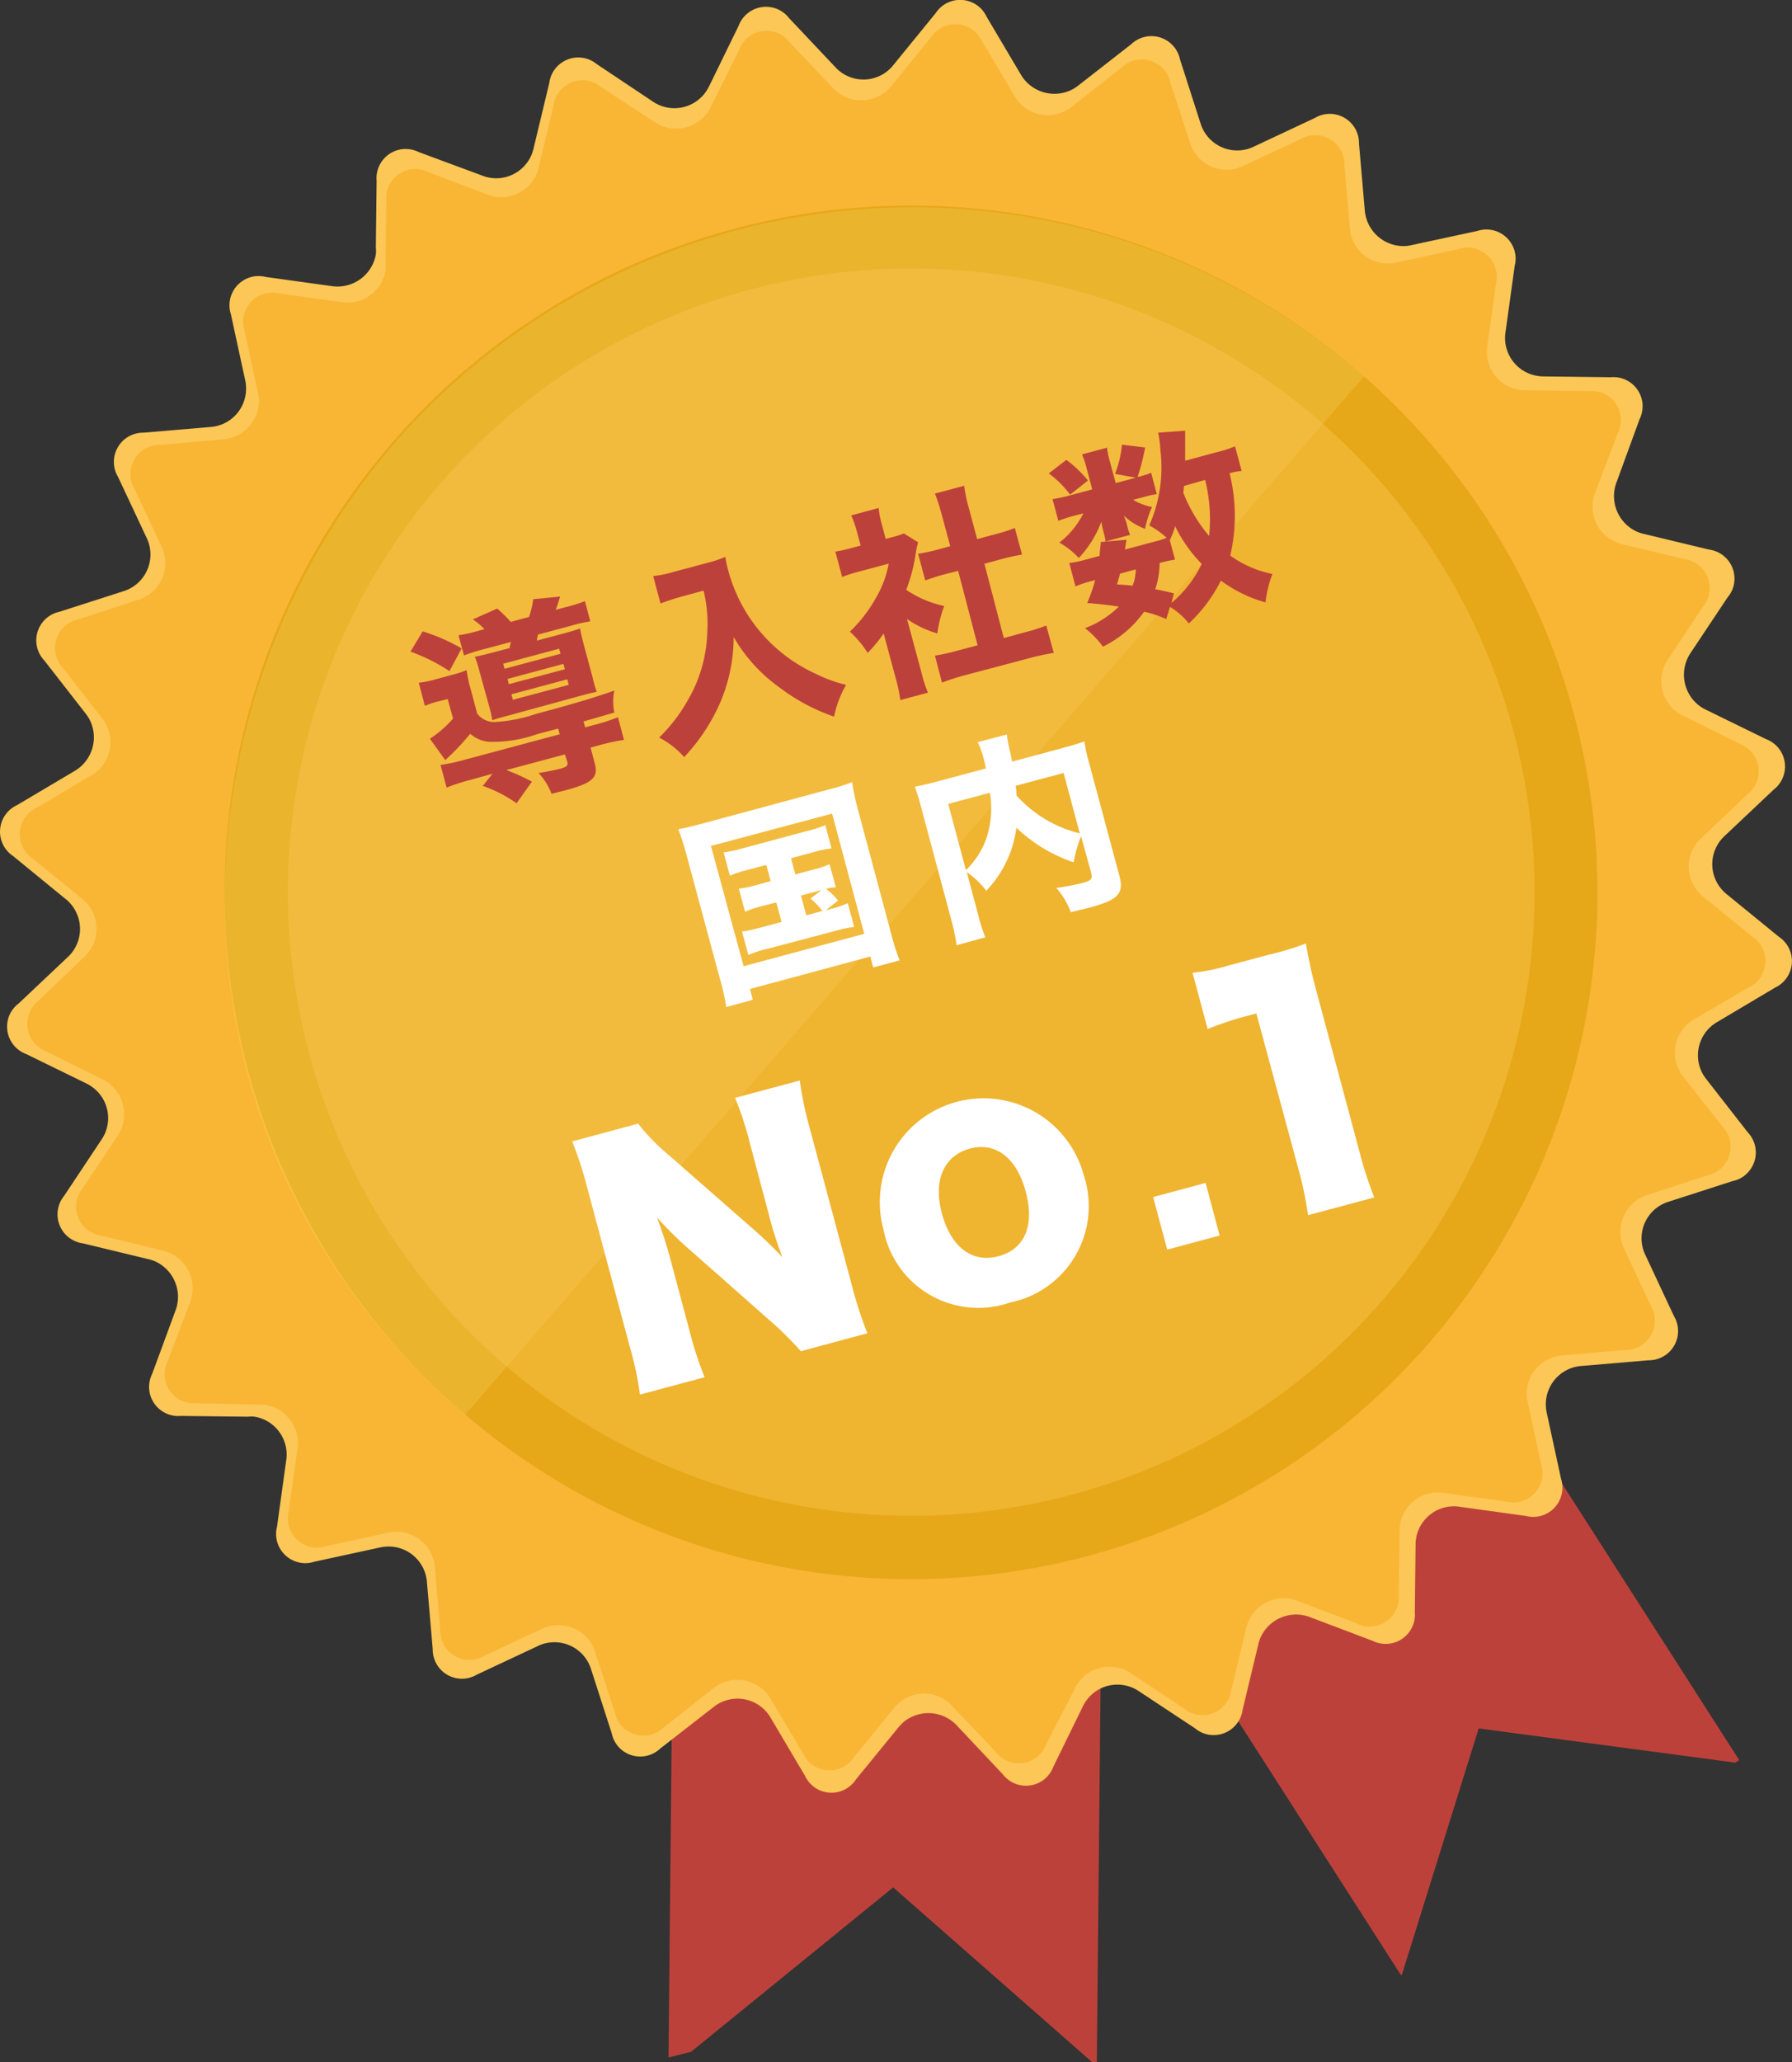 <svg xmlns="http://www.w3.org/2000/svg" xmlns:xlink="http://www.w3.org/1999/xlink" viewBox="0 0 184 211.61"><rect x="0" y="0" width="184" height="211.61" fill="#333333" stroke="none"/><defs><style>.cls-1{fill:none;}.cls-2{fill:#bd413b;}.cls-3{fill:#fcc756;}.cls-4{fill:#f9b635;}.cls-5{fill:#e6a818;}.cls-6{opacity:0.22;}.cls-7{clip-path:url(#clip-path);}.cls-8{fill:#fedf76;}.cls-9{opacity:0.39;}.cls-10{clip-path:url(#clip-path-2);}.cls-11{fill:#fff;}</style><clipPath id="clip-path"><rect class="cls-1" x="19.18" y="23.33" width="129.28" height="110.24" transform="translate(-17.46 24.38) rotate(-15.01)"/></clipPath><clipPath id="clip-path-2"><rect class="cls-1" x="29.51" y="27.55" width="128.07" height="128.07" transform="translate(-20.53 27.35) rotate(-15.01)"/></clipPath></defs><g id="レイヤー_2" data-name="レイヤー 2"><g id="レイヤー_4" data-name="レイヤー 4"><g id="バッジ"><g id="メダル"><path id="パス_607" data-name="パス 607" class="cls-2" d="M69.21,153.83l-.57,57.31,2.32-.59,20.75-16.87,20.41,17.92h.5l.57-57.3Z"/><path id="パス_608" data-name="パス 608" class="cls-2" d="M113.45,155.28l30.4,47.41.1-.07,7.88-25.25,26.33,3.51.42-.26-30.4-47.41Z"/><path id="パス_609" data-name="パス 609" class="cls-3" d="M67,10.4a3.94,3.94,0,0,0,5.49-1,5.32,5.32,0,0,0,.35-.61l3-6.14a3,3,0,0,1,5.19-.78l4.72,5a3.92,3.92,0,0,0,6-.22l4.33-5.31a3,3,0,0,1,5.23.39l3.49,5.89a4,4,0,0,0,5.36,1.53,4.7,4.7,0,0,0,.59-.4l5.4-4.21a3,3,0,0,1,4.23.08,3,3,0,0,1,.78,1.47l2.09,6.51a3.94,3.94,0,0,0,4.89,2.68,4.11,4.11,0,0,0,.66-.26l6.2-2.91a3,3,0,0,1,4.54,2.62l.59,6.82a4,4,0,0,0,4.17,3.7,4.24,4.24,0,0,0,.7-.11l6.69-1.44a3,3,0,0,1,3.78,1.91,2.9,2.9,0,0,1,.06,1.65l-.94,6.78a3.94,3.94,0,0,0,3.24,4.53,4.25,4.25,0,0,0,.71.06l6.85.08a3,3,0,0,1,3.26,2.7,3.08,3.08,0,0,1-.31,1.63L166,49.45a4,4,0,0,0,2.15,5.14,4.11,4.11,0,0,0,.68.21l6.66,1.6a3,3,0,0,1,2.58,3.36,2.87,2.87,0,0,1-.67,1.52L173.59,67a4,4,0,0,0,1,5.5,4.59,4.59,0,0,0,.61.35l6.14,3a3,3,0,0,1,.78,5.18l-5,4.72a3.94,3.94,0,0,0-.3,5.56,4,4,0,0,0,.52.49l5.31,4.33a3,3,0,0,1-.39,5.22l-5.89,3.5a3.94,3.94,0,0,0-1.53,5.36,4.6,4.6,0,0,0,.4.58l4.21,5.4a3,3,0,0,1-.08,4.23,2.85,2.85,0,0,1-1.47.78l-6.51,2.1a3.93,3.93,0,0,0-2.68,4.88,3.77,3.77,0,0,0,.26.66l2.9,6.2a3,3,0,0,1-2.62,4.55l-6.82.58a3.94,3.94,0,0,0-3.7,4.17,4.22,4.22,0,0,0,.1.7l1.45,6.69a3,3,0,0,1-1.91,3.78,2.93,2.93,0,0,1-1.66.06l-6.78-.94a3.94,3.94,0,0,0-4.53,3.24,4.17,4.17,0,0,0-.05.71l-.08,6.84a3,3,0,0,1-2.7,3.26,3,3,0,0,1-1.63-.3l-6.4-2.42a4,4,0,0,0-5.14,2.15,4.11,4.11,0,0,0-.21.68l-1.6,6.66a3,3,0,0,1-3.35,2.58,2.91,2.91,0,0,1-1.53-.67L117,173.59a3.94,3.94,0,0,0-5.48.95,3.85,3.85,0,0,0-.36.62l-3,6.13a3,3,0,0,1-5.19.79l-4.71-5a4,4,0,0,0-5.57-.29,5.91,5.91,0,0,0-.48.52l-4.33,5.3a3,3,0,0,1-4.15.87,3.07,3.07,0,0,1-1.08-1.26l-3.49-5.89a3.94,3.94,0,0,0-5.35-1.52,4.07,4.07,0,0,0-.59.4l-5.41,4.21a3,3,0,0,1-4.23-.08,3,3,0,0,1-.77-1.47l-2.1-6.51a3.94,3.94,0,0,0-4.88-2.68,3.77,3.77,0,0,0-.66.26l-6.21,2.91a3,3,0,0,1-4.53-2.63l-.59-6.82a3.94,3.94,0,0,0-4.17-3.69,4.22,4.22,0,0,0-.7.1l-6.69,1.45a3,3,0,0,1-3.78-1.91,2.93,2.93,0,0,1-.06-1.66l.94-6.78a3.94,3.94,0,0,0-3.23-4.53,3.49,3.49,0,0,0-.72,0l-6.84-.08a3,3,0,0,1-3.27-2.7,3.06,3.06,0,0,1,.31-1.63L18,134.54a4,4,0,0,0-2.16-5.14,3.71,3.71,0,0,0-.67-.2l-6.66-1.61a3,3,0,0,1-1.92-4.88l3.79-5.7a3.93,3.93,0,0,0-.95-5.49,3.76,3.76,0,0,0-.61-.36l-6.14-3a3,3,0,0,1-1.77-3.84,3,3,0,0,1,1-1.34l5-4.72a3.94,3.94,0,0,0,.3-5.56,3.89,3.89,0,0,0-.52-.48L1.35,87.85a3,3,0,0,1,.4-5.23l5.89-3.49a4,4,0,0,0,1.52-5.36,4.7,4.7,0,0,0-.4-.59l-4.21-5.4a3,3,0,0,1,1.55-5l6.51-2.09a3.94,3.94,0,0,0,2.68-4.89,3.35,3.35,0,0,0-.26-.66l-2.91-6.2a3,3,0,0,1,2.62-4.54l6.83-.58a3.94,3.94,0,0,0,3.69-4.17,3.38,3.38,0,0,0-.1-.7l-1.45-6.69a3,3,0,0,1,1.91-3.78,2.93,2.93,0,0,1,1.66-.06l6.78.94a4,4,0,0,0,4.53-3.24,3.4,3.4,0,0,0,0-.71l.08-6.85a3,3,0,0,1,2.7-3.26,3.11,3.11,0,0,1,1.64.31L49.46,18a3.93,3.93,0,0,0,5.13-2.15,4.11,4.11,0,0,0,.21-.68l1.6-6.66a3,3,0,0,1,4.89-1.92Z"/><path id="パス_610" data-name="パス 610" class="cls-4" d="M67.18,12.5a3.94,3.94,0,0,0,5.49-1,3.33,3.33,0,0,0,.35-.61l2.87-5.77a3,3,0,0,1,3.84-1.78,3,3,0,0,1,1.35,1l4.43,4.67a4,4,0,0,0,5.57.29,4.77,4.77,0,0,0,.48-.52l4.07-5A3,3,0,0,1,99.78,3a3.07,3.07,0,0,1,1.08,1.26l3.28,5.54a3.94,3.94,0,0,0,5.36,1.52,3.83,3.83,0,0,0,.59-.4l5.08-4a3,3,0,0,1,5,1.54l2,6.13A3.94,3.94,0,0,0,127,17.28a3.77,3.77,0,0,0,.66-.26l5.84-2.73a3,3,0,0,1,4.54,2.62l.56,6.42a3.91,3.91,0,0,0,4.86,3.59l6.3-1.36a3,3,0,0,1,3.78,1.91,2.93,2.93,0,0,1,.06,1.66l-.88,6.38A3.94,3.94,0,0,0,156,40a4.31,4.31,0,0,0,.71.05l6.44.08a3,3,0,0,1,3.27,2.7,3.08,3.08,0,0,1-.31,1.63l-2.28,6A3.94,3.94,0,0,0,166,55.66a4.11,4.11,0,0,0,.68.21l6.27,1.5a3,3,0,0,1,2.58,3.36,2.94,2.94,0,0,1-.67,1.53l-3.56,5.36a3.94,3.94,0,0,0,.95,5.49,3.85,3.85,0,0,0,.62.36l5.77,2.86a3,3,0,0,1,.78,5.18L174.7,86a3.93,3.93,0,0,0-.29,5.56,4,4,0,0,0,.52.49l5,4.07a3,3,0,0,1,.86,4.14,2.94,2.94,0,0,1-1.26,1.08L174,104.58a3.94,3.94,0,0,0-1.53,5.36,4.7,4.7,0,0,0,.4.59l4,5.08a3,3,0,0,1-1.54,5l-6.14,2a4,4,0,0,0-2.42,5.54l2.73,5.84a3,3,0,0,1-2.62,4.54l-6.41.56a3.93,3.93,0,0,0-3.7,4.17,3.3,3.3,0,0,0,.11.69l1.36,6.3a3,3,0,0,1-1.91,3.78,2.93,2.93,0,0,1-1.66.06l-6.38-.88a3.93,3.93,0,0,0-4.53,3.24,3.3,3.3,0,0,0-.05.7l-.08,6.44a3,3,0,0,1-4.33,3l-6-2.28a3.93,3.93,0,0,0-5.14,2.15,4,4,0,0,0-.21.67l-1.51,6.27a3,3,0,0,1-3.35,2.58,2.94,2.94,0,0,1-1.53-.67l-5.37-3.56a3.93,3.93,0,0,0-5.48.95,3.46,3.46,0,0,0-.36.62L107.42,179a3,3,0,0,1-3.84,1.77,3,3,0,0,1-1.35-1l-4.43-4.67a3.94,3.94,0,0,0-5.57-.29,4.77,4.77,0,0,0-.48.52l-4.07,5a3,3,0,0,1-5.23-.39l-3.29-5.54a3.94,3.94,0,0,0-5.35-1.52,4.07,4.07,0,0,0-.59.4l-5.08,4a3,3,0,0,1-4.23-.08,2.85,2.85,0,0,1-.78-1.47l-2-6.13a3.94,3.94,0,0,0-4.89-2.67,3.74,3.74,0,0,0-.66.25l-5.83,2.73a3,3,0,0,1-4.11-1,2.9,2.9,0,0,1-.43-1.6l-.56-6.41a3.94,3.94,0,0,0-4.17-3.7,4.07,4.07,0,0,0-.7.1l-6.29,1.37a3,3,0,0,1-3.79-1.91,3.12,3.12,0,0,1-.06-1.66l.89-6.38a3.94,3.94,0,0,0-3.24-4.53,3.35,3.35,0,0,0-.71-.05L20.17,144a3,3,0,0,1-3.26-2.7,3,3,0,0,1,.31-1.63l2.28-6a4,4,0,0,0-2.15-5.14,4.11,4.11,0,0,0-.68-.21l-6.26-1.51a3,3,0,0,1-1.92-4.88l3.57-5.36a4,4,0,0,0-1-5.49,3.85,3.85,0,0,0-.62-.36l-5.77-2.86A3,3,0,0,1,3,104a3,3,0,0,1,1-1.35L8.6,98.24a3.94,3.94,0,0,0,.3-5.56,4,4,0,0,0-.52-.49l-5-4.07a3,3,0,0,1,.39-5.23L9.32,79.6a3.93,3.93,0,0,0,1.52-5.35,3.4,3.4,0,0,0-.4-.59L6.49,68.58a3,3,0,0,1,.07-4.24A3.08,3.08,0,0,1,8,63.57l6.13-2a3.94,3.94,0,0,0,2.68-4.89,3.77,3.77,0,0,0-.26-.66l-2.73-5.83a3,3,0,0,1,2.62-4.54l6.42-.56A4,4,0,0,0,26.59,41a4.24,4.24,0,0,0-.11-.7L25.12,34A3,3,0,0,1,27,30.18a3,3,0,0,1,1.66-.07l6.39.89a3.94,3.94,0,0,0,4.53-3.24,4.17,4.17,0,0,0,0-.71l.08-6.44a3,3,0,0,1,2.69-3.26,3,3,0,0,1,1.63.31l6,2.28a3.94,3.94,0,0,0,5.14-2.15,4.11,4.11,0,0,0,.21-.68l1.5-6.26a3,3,0,0,1,3.35-2.59,3.14,3.14,0,0,1,1.54.67Z"/><path id="パス_611" data-name="パス 611" class="cls-5" d="M161.62,73.33A70.48,70.48,0,1,1,75.29,23.5a70.48,70.48,0,0,1,86.33,49.83"/><g id="グループ_543" data-name="グループ 543" class="cls-6"><g id="グループ_542" data-name="グループ 542"><g class="cls-7"><g id="グループ_541" data-name="グループ 541"><path id="パス_612" data-name="パス 612" class="cls-8" d="M140.06,38.62a70.6,70.6,0,0,0-99.55,6.85c-23.84,27.65-24.94,72,7.25,99.72"/></g></g></g></g><g id="グループ_546" data-name="グループ 546" class="cls-9"><g id="グループ_545" data-name="グループ 545"><g class="cls-10"><g id="グループ_544" data-name="グループ 544"><path id="パス_613" data-name="パス 613" class="cls-3" d="M155.39,75A64,64,0,1,1,77,29.73,64,64,0,0,1,155.39,75h0"/></g></g></g></g><g id="グループ_547" data-name="グループ 547"><path id="パス_614" data-name="パス 614" class="cls-11" d="M77.08,125.9A41.34,41.34,0,0,1,80.32,129c-.51-1.41-1-2.82-1.43-4.57L77,117.33a33.49,33.49,0,0,0-1.52-4.67l6.64-1.78a35.77,35.77,0,0,0,1,4.81l4.44,16.55a40.18,40.18,0,0,0,1.5,4.58l-6.83,1.84a34.6,34.6,0,0,0-3.4-3.34l-8.1-7.15a38.34,38.34,0,0,1-3.27-3.23,45.35,45.35,0,0,1,1.46,4.59l1.87,7a36.34,36.34,0,0,0,1.56,4.8l-6.64,1.78a33.44,33.44,0,0,0-1.07-5l-4.39-16.4a36.58,36.58,0,0,0-1.5-4.58l6.77-1.82a21.2,21.2,0,0,0,3.25,3.31Z"/></g><g id="グループ_548" data-name="グループ 548"><path id="パス_615" data-name="パス 615" class="cls-11" d="M90.71,126.15a10.65,10.65,0,1,1,20.56-5.58,10.09,10.09,0,0,1-6.35,12.77,10.65,10.65,0,0,1-1.2.32,9.92,9.92,0,0,1-12.63-6.09A10.27,10.27,0,0,1,90.71,126.15Zm6-1.63c.93,3.46,3.11,5.12,5.82,4.39s3.72-3.17,2.79-6.63-3.08-5.12-5.73-4.41-3.8,3.22-2.88,6.65Z"/></g><g id="グループ_549" data-name="グループ 549"><path id="パス_616" data-name="パス 616" class="cls-11" d="M123.79,121.39l1.44,5.4-5.38,1.44-1.45-5.39Z"/></g><g id="グループ_550" data-name="グループ 550"><path id="パス_617" data-name="パス 617" class="cls-11" d="M122.45,99.83a21.36,21.36,0,0,0,3.8-.78l4-1.07a30.3,30.3,0,0,0,3.84-1.16,49,49,0,0,0,1.13,5.08l4.38,16.33a38.21,38.21,0,0,0,1.51,4.65l-6.8,1.82a39.08,39.08,0,0,0-1-4.78L129,104l-1.25.33A32.76,32.76,0,0,0,124,105.6Z"/></g><g id="グループ_551" data-name="グループ 551"><path id="パス_618" data-name="パス 618" class="cls-2" d="M55.17,75.33a13.51,13.51,0,0,1-5,.79,3.34,3.34,0,0,1-1.89-.82A24.72,24.72,0,0,1,45.72,78l-1.58-2.19a11.73,11.73,0,0,0,2.38-2.07l-.55-2L44.91,72a9.76,9.76,0,0,0-1.29.43L43,70.06a9.73,9.73,0,0,0,1.69-.34l1.7-.46a11.7,11.7,0,0,0,1.52-.49,14.43,14.43,0,0,0,.43,2L49,73.23a2.18,2.18,0,0,0,1.83.86A15.72,15.72,0,0,0,55,73.27c3.75-1,6.21-1.73,8.08-2.41a5.55,5.55,0,0,0,0,2.26c-.77.22-1.17.35-3.16.91l.16.61.85-.23a18.49,18.49,0,0,0,2.52-.81l.62,2.33a19.41,19.41,0,0,0-2.62.57l-.81.22.43,1.62c.39,1.44-.22,2-2.93,2.74l-1.51.38a6.38,6.38,0,0,0-1.33-2.13c.79-.13,1.72-.31,2.28-.46s.77-.3.68-.66L58,77.42l-6,1.6a23.67,23.67,0,0,1,2.62,1.19l-1.58,2.22a13.9,13.9,0,0,0-3.47-1.78l1-1.25L48.42,80a20.62,20.62,0,0,0-2.56.82l-.63-2.32a20.27,20.27,0,0,0,2.57-.56l9.67-2.59-.16-.58ZM43.4,64.79a19.41,19.41,0,0,1,4,1.75l-1.25,2.33a18.93,18.93,0,0,0-4-2Zm6.34-.23a7.48,7.48,0,0,0-1.19-1l2.5-1.11a12.84,12.84,0,0,1,1.39,1.37l1.88-.51a8.76,8.76,0,0,0,.43-1.82l2.75-.27c0,.1-.06.19-.08.29a10.34,10.34,0,0,1-.36,1.07l1-.27a16.07,16.07,0,0,0,2-.62l.55,2.07a16,16,0,0,0-2,.46l-3.37.9c-.08.37-.08.37-.12.62l2.7-.72c.85-.23,1.37-.39,1.74-.53.09.49.16.82.34,1.51l.94,3.49A13.57,13.57,0,0,0,61.27,71c-.6.12-.64.13-1.58.38l-7.31,2c-1,.26-1.28.34-1.83.53a12.15,12.15,0,0,0-.33-1.45l-1-3.61c-.13-.49-.28-1-.46-1.46q.62-.11,1.92-.45l1.66-.44c0-.25.06-.35.12-.62l-2.82.75a17.19,17.19,0,0,0-2,.63l-.56-2.07A15.17,15.17,0,0,0,49,64.77Zm2.07,4.07,5.74-1.54-.14-.52-5.74,1.54Zm.43,1.58L58,68.68l-.15-.55-5.73,1.54Zm.42,1.6,5.74-1.53-.15-.57-5.74,1.54Z"/><path id="パス_619" data-name="パス 619" class="cls-2" d="M69.92,61.24q-1.07.3-2.1.69l-.75-2.81a11.81,11.81,0,0,0,2.11-.44l3.49-.93a11.88,11.88,0,0,0,1.8-.6c.1.54.16.87.28,1.3a16.26,16.26,0,0,0,9,10.69,14.48,14.48,0,0,0,3.13,1.14,10.77,10.77,0,0,0-1.24,3.26,20,20,0,0,1-5.68-3.05,16.43,16.43,0,0,1-4.63-5.12,17.09,17.09,0,0,1-1.36,6.68,19.46,19.46,0,0,1-3.72,5.64,9,9,0,0,0-2.57-2,16.83,16.83,0,0,0,2.94-3.83,14.56,14.56,0,0,0,2-7,14.13,14.13,0,0,0-.38-4.25Z"/><path id="パス_620" data-name="パス 620" class="cls-2" d="M94.61,69a13.63,13.63,0,0,0,.67,2.08l-2.84.76a15.37,15.37,0,0,0-.46-2.2L90.73,65a13.53,13.53,0,0,1-1.64,2,10.34,10.34,0,0,0-1.83-2.18,14.55,14.55,0,0,0,2.66-3.43,10.83,10.83,0,0,0,1.33-3.55l-3.06.82a15,15,0,0,0-1.72.55l-.7-2.61a12.32,12.32,0,0,0,1.6-.35l1-.26-.43-1.6a9.93,9.93,0,0,0-.54-1.5l2.82-.76a8.58,8.58,0,0,0,.3,1.59l.42,1.58.71-.19a7.83,7.83,0,0,0,1.16-.37l1.46.91a9.15,9.15,0,0,0-.22,1,17.34,17.34,0,0,1-1,3.88,11.25,11.25,0,0,0,3.9,1.66A13.21,13.21,0,0,0,96.24,65a10.59,10.59,0,0,1-3.11-1.48Zm8.46-3.52,2-.55a19.55,19.55,0,0,0,2.36-.74L108.2,67a24.37,24.37,0,0,0-2.4.51L99,69.31a23.3,23.3,0,0,0-2.28.74L96,67.28a21.51,21.51,0,0,0,2.38-.53l2-.53-2-7.64L97,58.93c-.67.18-1.31.39-2,.63l-.73-2.73a19.4,19.4,0,0,0,2-.43l1.3-.35-.86-3.18A20.55,20.55,0,0,0,96,50.65l3-.8a14.66,14.66,0,0,0,.48,2.28l.85,3.19,1.87-.5a15.09,15.09,0,0,0,2-.64l.74,2.73c-.71.13-1.33.25-2,.44l-1.86.5Z"/><path id="パス_621" data-name="パス 621" class="cls-2" d="M114.49,48.63a10.88,10.88,0,0,0,.71-3l2.38.29a21,21,0,0,1-.77,3l.15,0a11.18,11.18,0,0,0,1.24-.4l.58,2.19a8.5,8.5,0,0,0-1.29.28l-1.14.3a6,6,0,0,0,1.94.74,9.92,9.92,0,0,0-.72,2.24,6.44,6.44,0,0,1-2.17-1.35c.08.21.23.61.26.73l.15.57a3.78,3.78,0,0,0,.23.67l-2.53.68a2.91,2.91,0,0,0-.1-.59l-.15-.58c-.05-.17-.12-.52-.18-.85a11.09,11.09,0,0,1-2.31,3.71,8.2,8.2,0,0,0-2-1.58,8.64,8.64,0,0,0,2.47-3l-.85.22a15,15,0,0,0-1.72.55l-.6-2.23a15.05,15.05,0,0,0,1.77-.38l2.31-.62-.6-2.25a9.17,9.17,0,0,0-.45-1.34l2.57-.69a8.37,8.37,0,0,0,.27,1.34l.62,2.29,2.07-.55Zm13-.31a8.76,8.76,0,0,0-1.24.24,18,18,0,0,1,.07,8.45,11,11,0,0,0,4.33,1.89,11.76,11.76,0,0,0-.71,2.92,14.05,14.05,0,0,1-4.58-2.24,15.6,15.6,0,0,1-3.29,4.4,7.16,7.16,0,0,0-1.94-1.7l-.38,1.25a11.28,11.28,0,0,0-2.28-.75,11.25,11.25,0,0,1-4.22,3.58,10,10,0,0,0-1.84-1.9,10,10,0,0,0,3.47-2.21c-1.08-.16-1.67-.24-3.25-.37a16.35,16.35,0,0,0,.82-2.35l-.38.1a10.53,10.53,0,0,0-1.64.55l-.64-2.41a9.62,9.62,0,0,0,1.68-.34l1.44-.39c0-.47.07-.73.12-1.42l2.64-.23c-.08.45-.1.59-.16,1l3-.8a10,10,0,0,0,1.28-.4A8.64,8.64,0,0,0,118,53.92a14.6,14.6,0,0,0,1.15-7.69,12.37,12.37,0,0,0-.23-1.83l2.77-.2c0,.15,0,.57,0,1.8,0,.45,0,.56,0,1.28l3.22-.87a11.37,11.37,0,0,0,1.9-.61Zm-18-1.13a12.05,12.05,0,0,1,2.22,2.12l-1.83,1.45a10.77,10.77,0,0,0-2.19-2.18ZM115,58.87c-.09.37-.14.53-.31,1.1.82.06,1.11.07,1.6.14a4.83,4.83,0,0,0,.33-1.68Zm5.29,3a12,12,0,0,0,3.1-4A14.82,14.82,0,0,1,120.66,54a7.69,7.69,0,0,1-.55,1.43l.54,2a13.86,13.86,0,0,0-1.58.34,8.83,8.83,0,0,1-.45,2.7c.7.12,1,.2,1.91.42Zm1.28-12-.07.69A15.67,15.67,0,0,0,124.15,55a16.61,16.61,0,0,0-.41-5.75Z"/></g><g id="グループ_552" data-name="グループ 552"><path id="パス_622" data-name="パス 622" class="cls-11" d="M70.42,87.47c-.22-.8-.48-1.6-.77-2.38.7-.12,1.29-.26,2.41-.56L85.15,81a21.13,21.13,0,0,0,2.34-.73A22.64,22.64,0,0,0,88,82.73l3.52,13.15a22.4,22.4,0,0,0,.85,2.67l-2.71.73-.3-1.12L77,101.49l.3,1.11-2.73.74a21.41,21.41,0,0,0-.61-2.75Zm5.93,11.68,12.39-3.32-3.3-12.34L73,86.81Zm.39-9.88a12.63,12.63,0,0,0-1.8.59l-.64-2.39a11.47,11.47,0,0,0,1.85-.39l6.75-1.81a11,11,0,0,0,1.84-.6l.64,2.39a11.71,11.71,0,0,0-1.87.39l-2.29.62.44,1.66,1.87-.5a8.88,8.88,0,0,0,1.65-.55l.64,2.37a4.39,4.39,0,0,0-1,.17,6.6,6.6,0,0,1,1.23,1.19l-1.26,1,.41-.11a11.13,11.13,0,0,0,1.85-.61l.65,2.43a12.72,12.72,0,0,0-1.91.4L78.7,97.39a10.94,10.94,0,0,0-1.86.61l-.65-2.41a12.62,12.62,0,0,0,1.92-.41l2.14-.57-.54-2L78.17,93a10.92,10.92,0,0,0-1.67.56l-.64-2.37a9.15,9.15,0,0,0,1.73-.35l1.54-.42-.45-1.66Zm6.05,4.66,1.66-.45a7.79,7.79,0,0,0-1.23-1.27l1.13-.87-2.11.56Z"/></g><g id="グループ_553" data-name="グループ 553"><path id="パス_623" data-name="パス 623" class="cls-11" d="M111,85.81a13.68,13.68,0,0,0-.76,2.68,15.84,15.84,0,0,1-5.88-3.55,11.43,11.43,0,0,1-3.09,6.47,8.31,8.31,0,0,0-2-1.9l1.13,4.22a18,18,0,0,0,.77,2.46L98.22,97a19.22,19.22,0,0,0-.54-2.59L94.55,82.73a19.31,19.31,0,0,0-.62-2c.81-.15,1.37-.28,2.54-.6l4.76-1.27a8.68,8.68,0,0,0-.23-1,8,8,0,0,0-.61-1.7l3-.79a10.44,10.44,0,0,0,.32,1.74c.11.49.12.62.21,1.05l5-1.35c1.23-.33,1.71-.48,2.43-.73a13.38,13.38,0,0,0,.44,2.07l3.14,11.69c.5,1.86-.09,2.5-3.06,3.3l-1.92.47a8,8,0,0,0-1.49-2.49c.86-.12,1.72-.28,2.57-.48,1.07-.29,1.15-.4,1-1.11ZM99.18,89.29a8.46,8.46,0,0,0,2.06-3.14,9.9,9.9,0,0,0,.41-4.8L97.36,82.5Zm5.11-8.65a8.44,8.44,0,0,1,.09,1,12.83,12.83,0,0,0,6.49,3.88l-1.66-6.2Z"/></g></g></g></g></g></svg>